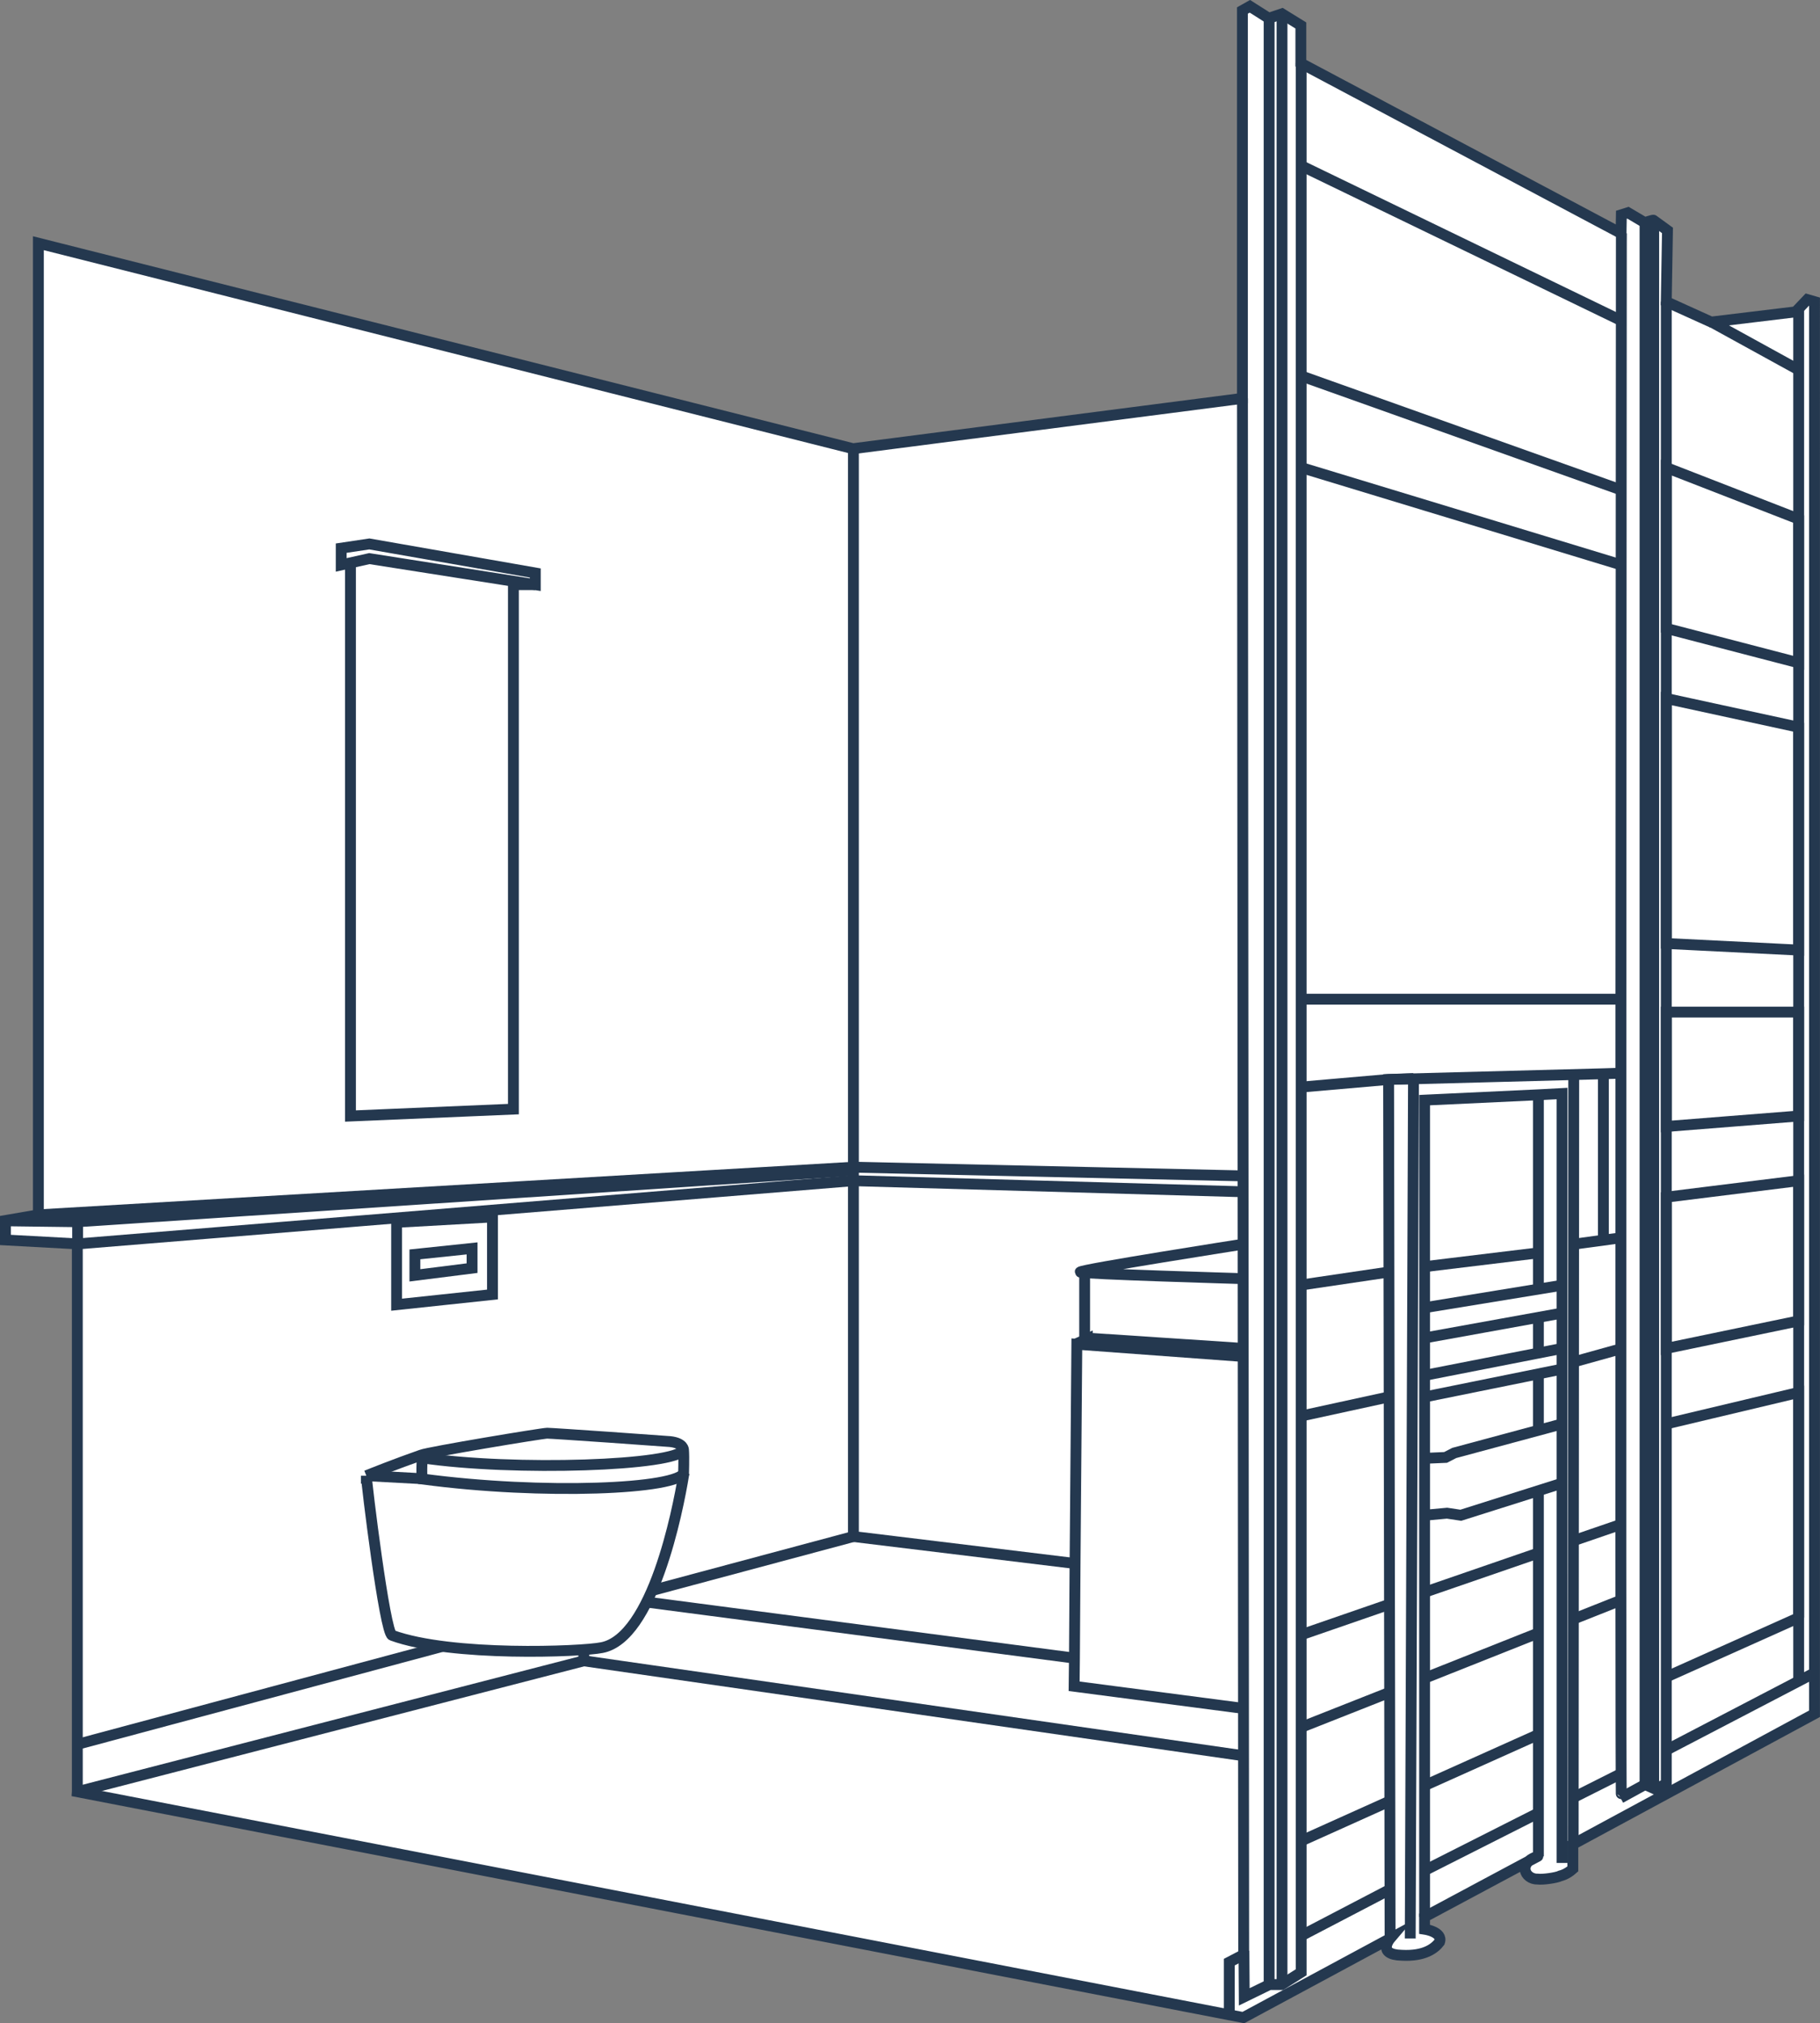 <?xml version="1.0" encoding="UTF-8"?>
<svg id="Ebene_2" data-name="Ebene 2" xmlns="http://www.w3.org/2000/svg" viewBox="0 0 419.19 466.02">
  <rect x="0" y="0" width="419.19" height="466.02" fill="#808080" stroke="none"/>
  <defs>
    <style>
      .cls-1 {
        stroke: #24384f;
        stroke-width: 2.5px;
      }

      .cls-1, .cls-2, .cls-3 {
        stroke-miterlimit: 10;
      }

      .cls-1, .cls-3 {
        fill: none;
      }

      .cls-2 {
        fill: #fff;
      }

      .cls-2, .cls-3 {
        stroke: #fff;
      }
    </style>
  </defs>
  <g id="Ebene_1-2" data-name="Ebene 1">
    <g>
      <g>
        <path class="cls-2" d="m415.63,69.8l-2,2.13-.69.69-19.42,2.34-10.4-4.67s.34-15.53.34-16.35c0,0-1.31-.96-3.24-2.34-.07-.07-2,.55-2,.55l-3.86-2.27-1.51.48-.07,4.26-73.61-39.03V6.92l-4.34-2.68h-.07l-2.96,1.03-4.34-2.75-1.72.96v88.99l-89.51,11.54L8.96,56.88v222.92l-7.57,1.31v4.47l16.53.89v125.68h0l264.75,51.19,3.31.62,33.74-18.14s-3.17,3.71,2.69,3.85c5.23.27,7.57-1.58,8.68-3.02.83-2.34-3.44-2.95-3.44-2.95v-2.82s17.7-9.48,23.96-12.78c-1.79,1.72-.34,4.12,2.07,4.12,1.17.14,4.27-.27,5.23-.76,0,0,1.38-.27,2.82-1.58v-5.63l55.57-30.03V70.28l-1.65-.48Z"/>
        <g>
          <path class="cls-3" d="m17.84,412.15l268.06,51.81,33.74-18.14s-3.17,3.71,2.69,3.85c5.23.27,7.57-1.58,8.68-3.02.83-2.34-3.44-2.95-3.44-2.95v-2.82s26.99-14.43,26.03-13.88c-4.61,1.37-3.1,5.29,0,5.22,1.17.14,4.27-.27,5.23-.76,0,0,1.38-.27,2.82-1.58v-5.63l55.57-30.03V70.21l-1.65-.48-2.69,2.82-19.42,2.34-10.4-4.67s.34-15.53.34-16.35c0,0-1.31-.96-3.24-2.34-.07-.07-2,.55-2,.55l-3.86-2.27-1.51.48-.07,4.26-73.61-39.03V6.85l-4.34-2.68-3.03,1.03-4.34-2.75-1.72.96v88.99l-89.51,11.54L8.89,56.81v222.92l-7.57,1.31v4.47l16.53.89v125.75Z"/>
          <line class="cls-3" x1="150.05" y1="365.97" x2="196.25" y2="353.6"/>
          <line class="cls-3" x1="17.84" y1="401.29" x2="102.06" y2="378.75"/>
          <line class="cls-3" x1="134.28" y1="382.12" x2="17.84" y2="412.15"/>
          <polygon class="cls-3" points="91.25 300.42 113.28 298.08 113.28 280.28 91.25 281.52 91.25 300.42"/>
          <polygon class="cls-3" points="95.45 288.87 95.45 293.68 108.6 292.03 108.6 287.5 95.45 288.87"/>
          <path class="cls-3" d="m84.36,339.65c0,1.44,4.2,35.94,5.92,36.63,13.56,4.95,43.52,3.78,48.2,2.82,11.71-2.2,17.49-31.47,18.8-39.44,0-.48.14-4.19,0-5.91,0,0,.07-1.58-3.1-1.92-1.51-.14-27.06-1.92-28.23-1.92s-27.27,4.33-28.99,5.02c-5.92,2.06-11.29,4.19-12.6,4.74Z"/>
          <path class="cls-3" d="m97.17,334.84s-.28,4.54,0,5.57c27.82,3.71,58.94,2.34,60.25-1.51"/>
          <polyline class="cls-3" points="282.67 463.35 282.67 451.25 285.97 449.53 285.77 92.48"/>
          <path class="cls-3" d="m97.03,335.53c21.28,3.16,58.73,1.86,60.32-1.86"/>
          <line class="cls-3" x1="97.17" y1="340.34" x2="84.36" y2="339.65"/>
          <polygon class="cls-3" points="383.13 108.35 413.57 120.17 413.57 153.15 383.13 145.25 383.13 108.35"/>
          <polygon class="cls-3" points="383.13 161.33 413.57 167.93 413.57 219.05 383.13 217.61 383.13 161.33"/>
          <path class="cls-3" d="m325.02,248.6l-5.72.21.34,197.08"/>
          <line class="cls-3" x1="361.72" y1="424.31" x2="361.85" y2="247.3"/>
          <line class="cls-3" x1="324.26" y1="445.82" x2="325.02" y2="248.6"/>
          <polyline class="cls-3" points="359.17 428.51 359.17 341.37 359.17 251.97 353.94 252.24 327.63 253.48 327.63 440.87"/>
          <line class="cls-3" x1="353.73" y1="252.24" x2="353.73" y2="296.84"/>
          <line class="cls-3" x1="298.85" y1="295.95" x2="319.37" y2="292.93"/>
          <line class="cls-3" x1="327.63" y1="291.69" x2="353.73" y2="288.53"/>
          <polyline class="cls-3" points="373.01 247.3 368.53 247.43 319.37 248.74 298.85 250.53"/>
          <line class="cls-3" x1="361.85" y1="286.53" x2="373.01" y2="285.02"/>
          <line class="cls-3" x1="368.67" y1="285.64" x2="368.67" y2="247.43"/>
          <line class="cls-3" x1="359.17" y1="295.95" x2="327.63" y2="301.1"/>
          <line class="cls-3" x1="327.63" y1="308.04" x2="359.17" y2="302.34"/>
          <line class="cls-3" x1="327.63" y1="316.63" x2="359.17" y2="310.52"/>
          <line class="cls-3" x1="327.63" y1="321.58" x2="359.17" y2="315.19"/>
          <polyline class="cls-3" points="353.73 316.29 353.73 316.63 353.73 329"/>
          <line class="cls-3" x1="353.73" y1="303.3" x2="353.73" y2="311.55"/>
          <line class="cls-3" x1="353.73" y1="343.57" x2="353.73" y2="426.99"/>
          <polyline class="cls-3" points="359.17 341.37 335.89 348.72 332.73 348.24 327.63 348.72"/>
          <polyline class="cls-3" points="359.17 327.77 334.45 334.43 332.38 335.46 327.63 335.67"/>
          <line class="cls-3" x1="361.85" y1="313.54" x2="373.01" y2="310.52"/>
          <line class="cls-3" x1="298.85" y1="326.05" x2="319.37" y2="321.58"/>
          <polygon class="cls-3" points="383.13 233.28 413.57 233.28 413.57 257.12 383.13 259.6 383.13 233.28"/>
          <polygon class="cls-3" points="383.13 275.75 413.57 271.97 413.57 304.13 383.13 310.52 383.13 275.75"/>
          <path class="cls-3" d="m299.19,15.51v438.08l-4.48,2.82h-2.82l-5.78,2.82-.07-10.58"/>
          <path class="cls-3" d="m294.79,4.17v452.23"/>
          <line class="cls-3" x1="291.9" y1="5.27" x2="291.9" y2="456.4"/>
          <path class="cls-3" d="m373.01,130.75c.48,0-73.81-22.4-73.81-22.4"/>
          <line class="cls-3" x1="299.4" y1="230.32" x2="373.01" y2="230.32"/>
          <path class="cls-3" d="m372.8,54.61s-.28,359.33,0,358.98"/>
          <polyline class="cls-3" points="380.24 51.59 380.24 411.39 378.24 410.5 378.24 52.14"/>
          <polyline class="cls-3" points="383.13 70.28 383.13 410.36 380.45 411.6"/>
          <polyline class="cls-3" points="284.32 403.9 134.28 382.12 134.28 379.72"/>
          <line class="cls-3" x1="299.54" y1="406.58" x2="319.37" y2="409.26"/>
          <polyline class="cls-3" points="196.25 104.02 196.25 353.6 247.21 359.79"/>
          <line class="cls-3" x1="299.33" y1="445.14" x2="319.64" y2="434.55"/>
          <line class="cls-3" x1="327.63" y1="430.22" x2="353.73" y2="417.03"/>
          <line class="cls-3" x1="361.85" y1="413.46" x2="372.8" y2="407.96"/>
          <line class="cls-3" x1="383.13" y1="402.6" x2="417.21" y2="384.87"/>
          <line class="cls-3" x1="148.81" y1="368.65" x2="247.07" y2="381.5"/>
          <polyline class="cls-3" points="285.9 274.51 196.25 271.97 17.91 286.47 17.91 281.38 1.39 281.17"/>
          <polyline class="cls-3" points="8.96 279.8 196.25 268.87 285.9 270.87"/>
          <line class="cls-3" x1="17.91" y1="281.38" x2="195.98" y2="269.63"/>
          <line class="cls-3" x1="372.8" y1="74.54" x2="299.19" y2="39.08"/>
          <line class="cls-3" x1="372.8" y1="113.5" x2="299.19" y2="87.32"/>
          <line class="cls-3" x1="372.8" y1="77.84" x2="302.36" y2="87.32"/>
          <line class="cls-3" x1="393.53" y1="74.95" x2="413.57" y2="85.95"/>
          <polygon class="cls-3" points="123.13 132.54 84.98 125.87 78.51 126.83 78.51 130.68 84.98 129.31 123.13 135.29 123.13 132.54"/>
          <polyline class="cls-3" points="123.13 135.29 118.1 135.29 118.1 255.54 80.64 257.12 80.64 130.2"/>
          <line class="cls-3" x1="383.13" y1="385.83" x2="413.57" y2="372.23"/>
          <line class="cls-3" x1="327.63" y1="410.71" x2="353.73" y2="399.03"/>
          <line class="cls-3" x1="298.85" y1="423.63" x2="319.37" y2="414.42"/>
          <polyline class="cls-3" points="383.13 327.77 413.57 320.55 413.57 372.23"/>
          <line class="cls-3" x1="361.78" y1="372.57" x2="373.01" y2="368.1"/>
          <line class="cls-3" x1="327.63" y1="386.11" x2="353.73" y2="375.73"/>
          <line class="cls-3" x1="299.19" y1="397.38" x2="319.58" y2="389.34"/>
          <line class="cls-3" x1="319.58" y1="369.13" x2="299.19" y2="376.14"/>
          <line class="cls-3" x1="353.73" y1="357.38" x2="327.63" y2="366.38"/>
          <line class="cls-3" x1="372.8" y1="350.79" x2="361.78" y2="354.57"/>
          <line class="cls-3" x1="378.24" y1="410.5" x2="372.6" y2="413.59"/>
          <path class="cls-3" d="m285.9,294.44s-37.46-1.1-37.46-1.51c0-.55,37.46-6.39,37.46-6.39"/>
          <polyline class="cls-3" points="285.9 310.52 249.41 308.04 249.41 293.06"/>
          <polyline class="cls-3" points="285.97 393.05 247 387.96 247.07 381.5 247.21 359.79 247.62 309.49 285.9 312.3"/>
          <polyline class="cls-3" points="247.41 309.42 250.03 308.25 250.03 309.42"/>
          <line class="cls-3" x1="413.57" y1="71.79" x2="413.57" y2="386.66"/>
        </g>
      </g>
      <g>
        <path class="cls-1" d="m17.81,412.7l268.57,52.02,33.8-18.21s-3.17,3.73,2.69,3.86c5.24.28,7.59-1.59,8.69-3.04.83-2.35-3.45-2.97-3.45-2.97v-2.83s27.04-14.49,26.08-13.94c-4.62,1.38-3.1,5.31,0,5.24,1.17.14,4.28-.28,5.24-.76,0,0,1.38-.28,2.83-1.59v-5.66l55.67-30.08V69.48l-1.66-.48-2.69,2.83-19.45,2.35-10.35-4.69.28-16.42s-1.31-.97-3.24-2.35c-.07-.07-2,.55-2,.55l-3.86-2.28-1.52.48-.07,4.28-73.75-39.19V5.87l-4.35-2.69-3.04,1.03-4.35-2.76-1.72.97v89.34l-89.68,11.59L8.84,56.02v223.8l-7.59,1.31v4.48l16.56.9v126.18Z"/>
        <line class="cls-1" x1="150.26" y1="366.33" x2="196.56" y2="353.92"/>
        <line class="cls-1" x1="17.81" y1="401.79" x2="102.11" y2="379.17"/>
        <line class="cls-1" x1="134.47" y1="382.55" x2="17.81" y2="412.7"/>
        <polygon class="cls-1" points="91.35 300.52 113.43 298.17 113.43 280.31 91.35 281.55 91.35 300.52"/>
        <polygon class="cls-1" points="95.56 288.93 95.56 293.76 108.73 292.1 108.73 287.55 95.56 288.93"/>
        <path class="cls-1" d="m84.38,339.91c0,1.45,4.21,36.08,5.93,36.77,13.59,4.97,43.6,3.79,48.29,2.83,11.73-2.21,17.52-31.6,18.83-39.6,0-.48.14-4.21,0-5.93,0,0,.07-1.59-3.1-1.93-1.52-.14-27.11-1.93-28.29-1.93s-27.32,4.35-29.04,5.04c-5.93,2.07-11.25,4.21-12.62,4.76Z"/>
        <path class="cls-1" d="m97.28,335.08s-.28,4.55,0,5.59c27.87,3.73,59.05,2.35,60.36-1.52"/>
        <polyline class="cls-1" points="283.14 464.09 283.14 451.95 286.45 450.22 286.17 91.76"/>
        <path class="cls-1" d="m97.07,335.77c21.32,3.17,58.85,1.86,60.43-1.86"/>
        <line class="cls-1" x1="97.28" y1="340.6" x2="84.38" y2="339.91"/>
        <polygon class="cls-1" points="383.79 107.7 414.28 119.56 414.28 152.68 383.79 144.74 383.79 107.7"/>
        <polygon class="cls-1" points="383.79 160.89 414.28 167.51 414.28 218.84 383.79 217.32 383.79 160.89"/>
        <path class="cls-1" d="m325.56,248.43l-5.73.21.34,197.86"/>
        <line class="cls-1" x1="362.34" y1="424.91" x2="362.47" y2="247.19"/>
        <line class="cls-1" x1="324.81" y1="446.5" x2="325.56" y2="248.43"/>
        <polyline class="cls-1" points="359.78 429.11 359.78 341.64 359.78 251.88 354.54 252.16 328.12 253.4 328.12 441.53"/>
        <line class="cls-1" x1="354.33" y1="252.16" x2="354.33" y2="296.93"/>
        <line class="cls-1" x1="299.28" y1="296.04" x2="319.84" y2="293"/>
        <line class="cls-1" x1="328.12" y1="291.76" x2="354.33" y2="288.58"/>
        <polyline class="cls-1" points="373.65 247.19 369.17 247.33 319.84 248.64 299.28 250.43"/>
        <line class="cls-1" x1="362.47" y1="286.58" x2="373.65" y2="285.07"/>
        <line class="cls-1" x1="369.3" y1="285.69" x2="369.3" y2="247.33"/>
        <line class="cls-1" x1="359.78" y1="296.04" x2="328.12" y2="301.21"/>
        <line class="cls-1" x1="328.12" y1="308.18" x2="359.78" y2="302.45"/>
        <line class="cls-1" x1="328.12" y1="316.8" x2="359.78" y2="310.59"/>
        <line class="cls-1" x1="328.12" y1="321.77" x2="359.78" y2="315.35"/>
        <polyline class="cls-1" points="354.33 316.46 354.33 316.8 354.33 329.22"/>
        <line class="cls-1" x1="354.33" y1="303.42" x2="354.33" y2="311.7"/>
        <line class="cls-1" x1="354.33" y1="343.84" x2="354.33" y2="427.6"/>
        <polyline class="cls-1" points="359.78 341.64 336.46 349.02 333.29 348.54 328.12 349.02"/>
        <polyline class="cls-1" points="359.78 327.98 334.95 334.67 332.95 335.7 328.12 335.91"/>
        <line class="cls-1" x1="362.47" y1="313.7" x2="373.65" y2="310.59"/>
        <line class="cls-1" x1="299.28" y1="326.25" x2="319.84" y2="321.77"/>
        <polygon class="cls-1" points="383.79 233.12 414.28 233.12 414.28 257.06 383.79 259.47 383.79 233.12"/>
        <polygon class="cls-1" points="383.79 275.75 414.28 271.96 414.28 304.25 383.79 310.59 383.79 275.75"/>
        <path class="cls-1" d="m299.69,14.49v439.8l-4.48,2.83h-2.83l-5.8,2.83-.07-10.62"/>
        <path class="cls-1" d="m295.28,3.11v454.01"/>
        <line class="cls-1" x1="292.31" y1="4.21" x2="292.31" y2="457.12"/>
        <path class="cls-1" d="m373.65,130.19c-.62-.21-73.96-22.49-73.96-22.49"/>
        <line class="cls-1" x1="299.9" y1="230.15" x2="373.65" y2="230.15"/>
        <path class="cls-1" d="m373.44,53.75s-.28,360.74,0,360.4"/>
        <polyline class="cls-1" points="380.89 50.71 380.89 411.94 378.89 411.04 378.89 51.26"/>
        <polyline class="cls-1" points="383.79 69.48 383.79 410.9 381.1 412.14"/>
        <polyline class="cls-1" points="286.43 404.42 134.47 382.55 134.47 380.13"/>
        <polyline class="cls-1" points="196.56 103.35 196.56 353.92 247.61 360.13"/>
        <line class="cls-1" x1="299.83" y1="445.81" x2="320.18" y2="435.19"/>
        <line class="cls-1" x1="328.12" y1="430.84" x2="354.33" y2="417.59"/>
        <line class="cls-1" x1="362.47" y1="414.01" x2="373.44" y2="408.49"/>
        <line class="cls-1" x1="383.79" y1="403.11" x2="417.94" y2="385.31"/>
        <line class="cls-1" x1="149.02" y1="369.03" x2="247.47" y2="381.93"/>
        <polyline class="cls-1" points="286.31 274.51 196.56 271.96 17.88 286.52 17.88 281.41 1.32 281.2"/>
        <polyline class="cls-1" points="8.91 279.82 196.56 268.85 286.31 270.85"/>
        <line class="cls-1" x1="17.88" y1="281.41" x2="196.28" y2="269.61"/>
        <line class="cls-1" x1="373.65" y1="73.96" x2="299.69" y2="38.16"/>
        <line class="cls-1" x1="373.44" y1="112.87" x2="299.69" y2="86.59"/>
        <line class="cls-1" x1="394.21" y1="74.17" x2="414.28" y2="85.21"/>
        <polygon class="cls-1" points="123.29 131.98 85.07 125.29 78.59 126.26 78.59 130.12 85.07 128.67 123.29 134.67 123.29 131.98"/>
        <polyline class="cls-1" points="123.29 134.67 118.25 134.67 118.25 255.47 80.72 257.06 80.72 129.64"/>
        <line class="cls-1" x1="383.79" y1="386.27" x2="414.28" y2="372.61"/>
        <line class="cls-1" x1="328.19" y1="411.25" x2="354.33" y2="399.52"/>
        <line class="cls-1" x1="299.28" y1="424.22" x2="319.84" y2="414.97"/>
        <polyline class="cls-1" points="383.79 327.98 414.28 320.73 414.28 372.61"/>
        <line class="cls-1" x1="362.34" y1="372.96" x2="373.65" y2="368.47"/>
        <line class="cls-1" x1="328.12" y1="386.55" x2="354.33" y2="376.13"/>
        <line class="cls-1" x1="299.69" y1="397.86" x2="320.11" y2="389.79"/>
        <line class="cls-1" x1="320.05" y1="369.51" x2="299.69" y2="376.55"/>
        <line class="cls-1" x1="354.33" y1="357.71" x2="328.12" y2="366.75"/>
        <line class="cls-1" x1="373.44" y1="351.09" x2="362.4" y2="354.88"/>
        <line class="cls-1" x1="378.89" y1="411.04" x2="373.24" y2="414.14"/>
        <path class="cls-1" d="m286.31,294.52s-37.53-1.1-37.53-1.52c0-.55,37.53-6.42,37.53-6.42"/>
        <polyline class="cls-1" points="286.31 310.59 249.82 308.18 249.82 293.14"/>
        <polyline class="cls-1" points="286.45 393.52 247.4 388.41 247.47 381.93 247.61 360.13 248.02 309.63 286.38 312.45"/>
        <polyline class="cls-1" points="247.81 309.56 250.44 308.38 250.44 309.56"/>
        <line class="cls-1" x1="414.28" y1="71" x2="414.28" y2="387.1"/>
      </g>
    </g>
  </g>
</svg>